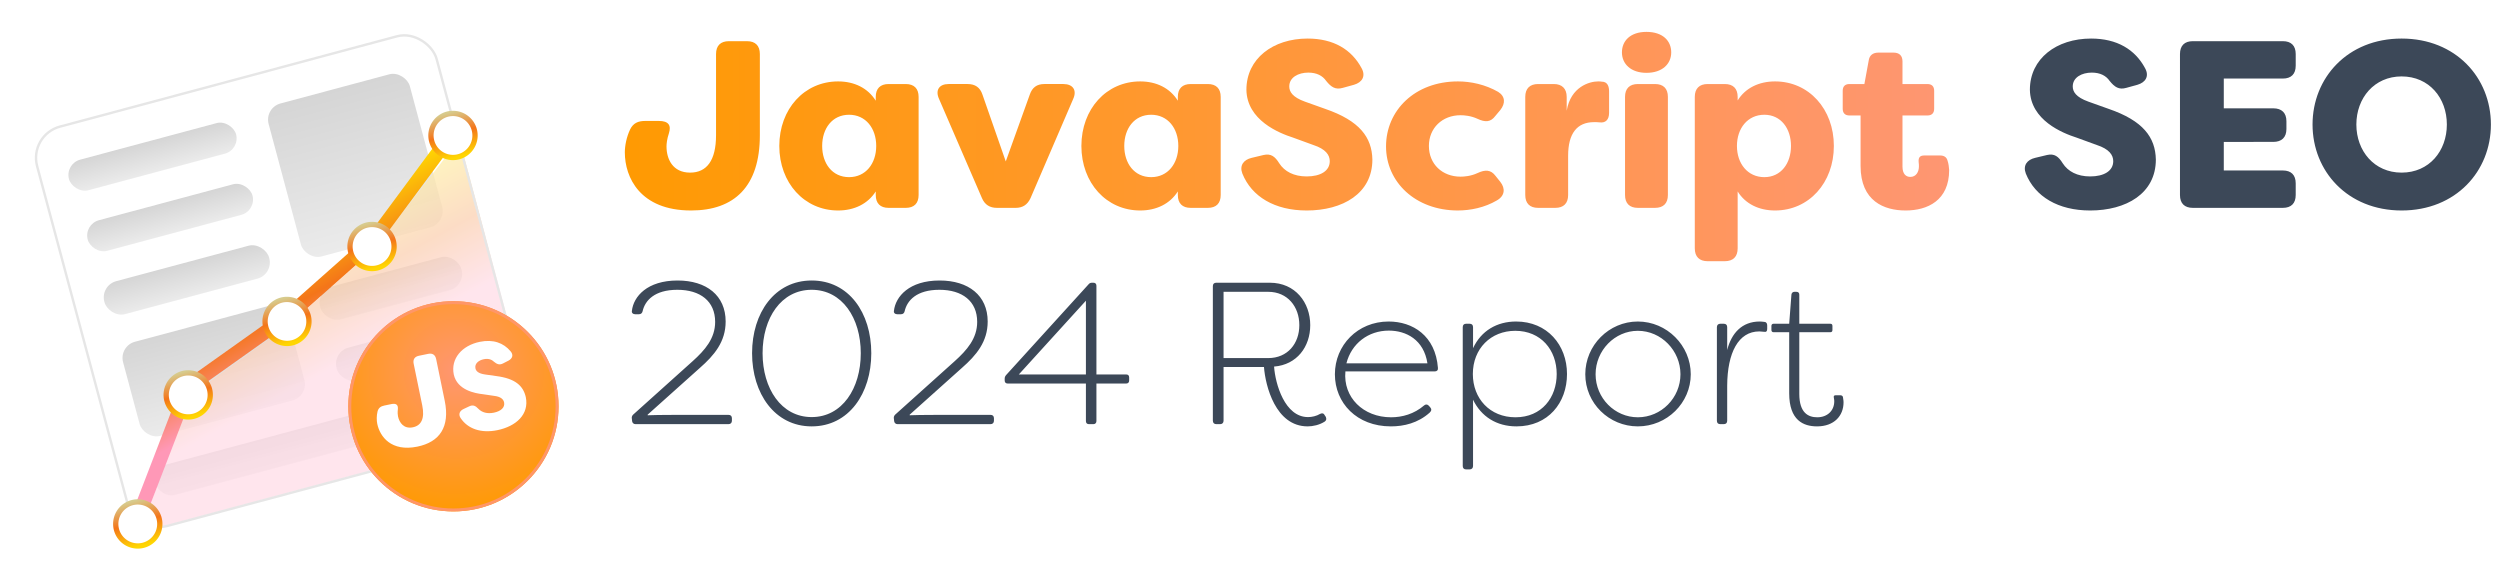 <svg xmlns="http://www.w3.org/2000/svg" fill="none" viewBox="0 0 890 201">
  <g filter="url(#a)">
    <g clip-path="url(#b)">
      <rect width="148.122" height="148.075" x="9.709" y="44.337" fill="#fff" rx="11.928" transform="rotate(-15 9.709 44.337)"/>
      <rect width="61.59" height="11.277" x="23.09" y="54.892" fill="url(#c)" rx="5.639" transform="rotate(-15 23.09 54.892)"/>
      <rect width="60.723" height="11.277" x="29.766" y="76.453" fill="url(#d)" rx="5.639" transform="rotate(-15 29.766 76.453)"/>
      <rect width="60.723" height="12.145" x="35.603" y="98.238" fill="url(#e)" rx="5.964" transform="rotate(-15 35.603 98.238)"/>
      <rect width="52.048" height="56.386" x="94.088" y="34.969" fill="url(#f)" rx="5.964" transform="rotate(-15 94.088 34.97)"/>
      <rect width="60.723" height="34.699" x="42.278" y="119.799" fill="url(#g)" rx="5.964" transform="rotate(-15 42.278 119.799)"/>
      <rect width="52.048" height="12.145" x="118.275" y="121.887" fill="url(#h)" rx="5.964" transform="rotate(-15 118.275 121.887)"/>
      <rect width="52.048" height="12.145" x="112.439" y="100.102" fill="url(#i)" rx="5.964" transform="rotate(-15 112.439 100.102)"/>
      <rect width="125.784" height="11.277" x="53.953" y="163.371" fill="url(#j)" rx="5.639" transform="rotate(-15 53.953 163.371)"/>
      <path fill="#fff" fill-opacity=".64" d="m133.146 85.29-30.256 26.829-34.942 25.038-18.122 48.993 127.383-34.132s9.782-2.139 11.47-5.062c1.687-2.923.27-7.031.27-7.031l-25.184-93.989-30.619 39.354Z"/>
      <path fill="url(#k)" fill-opacity=".25" d="m133.146 85.29-30.256 26.829-34.942 25.038-18.122 48.993 127.383-34.132s9.782-2.139 11.47-5.062c1.687-2.923.27-7.031.27-7.031l-25.184-93.989-30.619 39.354Z"/>
    </g>
    <rect width="147.254" height="147.208" x="10.24" y="44.644" stroke="#E6E6E6" stroke-width=".867" rx="11.494" transform="rotate(-15 10.24 44.644)"/>
  </g>
  <path stroke="url(#l)" stroke-linecap="round" stroke-width="4.937" d="m48.174 186.603 17.57-45.635a11.513 11.513 0 0 1 4.08-5.252l32.615-23.161 29.358-26.033c.597-.53 1.138-1.12 1.613-1.762l28.365-38.29"/>
  <g filter="url(#m)">
    <path fill="#fff" stroke="url(#n)" stroke-width="1.881" d="M50.993 192.076a7.845 7.845 0 1 0-4.062-15.154 7.845 7.845 0 0 0 4.062 15.154Z"/>
  </g>
  <g filter="url(#o)">
    <path fill="#fff" stroke="url(#p)" stroke-width="1.881" d="M68.974 146.129a7.844 7.844 0 1 0-4.06-15.153 7.844 7.844 0 0 0 4.06 15.153Z"/>
  </g>
  <g filter="url(#q)">
    <path fill="#fff" stroke="url(#r)" stroke-width="1.881" d="M104.175 119.962a7.843 7.843 0 0 0 5.546-9.607 7.843 7.843 0 0 0-9.606-5.546 7.844 7.844 0 0 0 4.06 15.153Z"/>
  </g>
  <g filter="url(#s)">
    <path fill="#fff" stroke="url(#t)" stroke-width="1.881" d="M134.473 93.286a7.844 7.844 0 1 0-4.062-15.153 7.844 7.844 0 0 0 4.062 15.153Z"/>
  </g>
  <g filter="url(#u)">
    <path fill="#fff" stroke="url(#v)" stroke-width="1.881" d="M163.296 53.752a7.843 7.843 0 0 0 5.546-9.607 7.844 7.844 0 1 0-5.546 9.607Z"/>
  </g>
  <g filter="url(#w)">
    <circle cx="161.424" cy="140.424" r="37.424" fill="url(#x)"/>
    <circle cx="161.424" cy="140.424" r="36.897" stroke="#FF9668" stroke-width="1.055"/>
  </g>
  <g filter="url(#y)">
    <path fill="url(#z)" d="M148.58 158.447c-9.308 1.915-13.336-3.558-14.276-8.125-.25-1.218-.268-2.847.098-4.373.324-1.29 1.157-1.87 2.418-2.129l2.523-.519c1.74-.358 2.466.308 2.292 1.886-.133 1.115-.041 2.003.057 2.481.475 2.305 2.116 4.552 5.291 3.899 3.044-.627 4.284-3.194 3.336-7.804l-3.052-14.832c-.313-1.523.344-2.519 1.866-2.832l3.306-.68c1.522-.314 2.518.343 2.831 1.865l3.052 14.832c1.924 9.352-1.826 14.702-9.742 16.331Zm28.512-5.866c-5.828 1.199-10.566-.456-13.131-4.326-.869-1.363-.301-2.567 1.106-3.22l2.067-.969c1.286-.582 2.142-.169 3.184.932 1.261 1.282 3.146 1.846 5.494 1.363 2.523-.519 4.014-1.869 3.647-3.652-.233-1.131-1.196-2.066-3.61-2.34l-3.974-.588c-2.737-.298-9.092-1.439-10.324-6.988-1.172-5.698 2.947-10.354 9.254-11.652 4.741-.975 8.458.346 10.992 3.406 1.078 1.274.615 2.548-.774 3.287l-1.928.986c-1.268.669-2.158.308-3.304-.635-.85-.822-2.053-1.164-3.576-.851-1.827.376-3.3 1.586-2.96 3.239.197.957.968 1.841 3.443 2.193l3.922.553c6.798.868 9.643 3.457 10.562 7.484 1.279 6.22-3.522 10.426-10.09 11.778Z"/>
  </g>
  <path fill="url(#A)" d="M246.009 74.933c-18.142 0-23.568-11.784-23.568-20.686 0-2.373.594-5.425 1.865-8.138 1.102-2.29 2.883-3.052 5.341-3.052h4.917c3.391 0 4.493 1.526 3.561 4.408-.679 2.035-.848 3.73-.848 4.663 0 4.493 2.204 9.325 8.393 9.325 5.934 0 9.24-4.323 9.24-13.31V19.236c0-2.967 1.611-4.578 4.578-4.578h6.443c2.967 0 4.578 1.61 4.578 4.578v28.909c0 18.226-9.071 26.789-24.5 26.789Zm52.363 0c-12.038 0-20.939-9.834-20.939-22.975 0-13.14 8.901-22.974 20.939-22.974 5.765 0 10.597 2.374 13.395 6.867v-1.356c0-2.967 1.611-4.578 4.578-4.578h6.103c2.968 0 4.578 1.61 4.578 4.578v34.927c0 2.967-1.61 4.578-4.578 4.578h-6.103c-2.967 0-4.578-1.61-4.578-4.578V68.15c-2.798 4.409-7.63 6.782-13.395 6.782Zm3.9-11.869c5.934 0 9.664-4.832 9.664-11.106 0-6.273-3.73-11.105-9.664-11.105-6.019 0-9.58 4.917-9.58 11.105 0 6.189 3.561 11.106 9.58 11.106ZM354.917 74c-2.543 0-4.324-1.102-5.341-3.476l-15.26-35.266c-1.441-3.137 0-5.341 3.391-5.341h6.782c2.629 0 4.409 1.187 5.257 3.73l8.308 23.822 8.562-23.822c.848-2.459 2.458-3.73 5.171-3.73h6.782c3.391 0 4.917 2.204 3.476 5.34L366.87 70.525c-1.102 2.374-2.797 3.476-5.341 3.476h-6.612Zm50.998.933c-12.039 0-20.94-9.834-20.94-22.975 0-13.14 8.901-22.974 20.94-22.974 5.764 0 10.597 2.374 13.394 6.867v-1.356c0-2.967 1.611-4.578 4.578-4.578h6.104c2.967 0 4.578 1.61 4.578 4.578v34.927c0 2.967-1.611 4.578-4.578 4.578h-6.104c-2.967 0-4.578-1.61-4.578-4.578V68.15c-2.797 4.409-7.63 6.782-13.394 6.782Zm3.899-11.869c5.935 0 9.665-4.832 9.665-11.106 0-6.273-3.73-11.105-9.665-11.105-6.019 0-9.579 4.917-9.579 11.105 0 6.189 3.56 11.106 9.579 11.106Zm55.358 11.869c-11.36 0-19.583-4.917-22.889-13.14-1.102-2.883.424-4.918 3.306-5.596l4.239-1.017c2.628-.594 4.069.508 5.595 2.967 1.865 2.882 5.171 4.663 9.749 4.663 4.917 0 8.223-1.95 8.223-5.426 0-2.204-1.441-4.324-5.849-5.765l-7.206-2.628c-5.002-1.61-16.447-6.188-16.616-17.04 0-11.105 9.495-18.226 21.787-18.226 9.241 0 15.684 3.9 19.244 10.597 1.526 2.797.17 5.001-2.713 5.85l-3.984 1.101c-2.628.763-4.154-.254-5.934-2.458-1.272-1.865-3.391-2.968-6.359-2.968-3.56 0-6.782 1.696-6.782 4.918 0 1.864 1.103 3.814 5.596 5.425l7.121 2.543c12.377 4.24 16.701 10.173 16.87 18.058 0 12.123-10.597 18.142-23.398 18.142Zm53.856 0c-15.174 0-25.602-10.174-25.602-22.805 0-12.801 10.258-23.144 25.602-23.144 4.578 0 9.75 1.102 14.327 3.73 2.544 1.611 2.628 4.07.763 6.443l-1.78 2.12c-1.695 2.289-3.645 2.289-6.358 1.017-2.374-1.102-4.747-1.272-6.019-1.272-6.528 0-11.275 4.578-11.275 10.936 0 6.443 4.747 10.936 11.275 10.936 1.272 0 3.645-.17 6.019-1.271 2.713-1.272 4.747-1.272 6.443 1.017l1.695 2.12c1.865 2.373 1.611 5.001-1.271 6.612-4.324 2.543-9.41 3.56-13.819 3.56ZM547.571 74c-2.967 0-4.578-1.61-4.578-4.578V34.495c0-2.967 1.611-4.578 4.578-4.578h5.595c2.883 0 4.578 1.61 4.578 4.578v4.917c1.441-8.563 8.139-10.428 11.191-10.428.084 0 1.102 0 1.271.085 2.204 0 2.628 1.865 2.628 3.476v7.63c0 2.543-1.356 3.645-3.306 3.39-.763-.084-1.356-.084-2.035-.084-6.103 0-9.24 4.069-9.24 11.953v13.988c0 2.967-1.611 4.578-4.578 4.578h-6.104Zm38.568-48.068c-5.51 0-8.731-3.136-8.731-7.29 0-4.07 2.967-7.291 8.731-7.291 5.85 0 8.817 3.221 8.817 7.29 0 4.155-3.221 7.291-8.817 7.291ZM583.088 74c-2.968 0-4.578-1.61-4.578-4.578V34.495c0-2.967 1.61-4.578 4.578-4.578h6.103c2.967 0 4.578 1.61 4.578 4.578v34.927c0 2.967-1.611 4.578-4.578 4.578h-6.103Zm24.836 18.99c-2.967 0-4.578-1.611-4.578-4.578V34.495c0-2.967 1.611-4.578 4.578-4.578h6.104c2.967 0 4.578 1.61 4.578 4.578v1.271c2.713-4.408 7.545-6.782 13.31-6.782 12.038 0 20.939 9.834 20.939 22.974s-8.901 22.975-20.939 22.975c-5.765 0-10.597-2.374-13.31-6.783v20.262c0 2.967-1.611 4.578-4.578 4.578h-6.104Zm20.177-29.926c5.934 0 9.495-4.917 9.495-11.106 0-6.188-3.561-11.105-9.495-11.105-5.935 0-9.75 4.832-9.75 11.105 0 6.274 3.815 11.106 9.75 11.106Zm50.287 11.869c-7.63 0-16.023-3.307-16.023-15.854V41.108h-3.984c-1.526 0-2.374-.848-2.374-2.374V32.29c0-1.525.848-2.373 2.374-2.373h5.341l1.526-8.308c.254-1.95 1.526-2.883 3.475-2.883h5.341c2.12 0 3.222 1.102 3.222 3.137v8.054h8.901c1.526 0 2.374.848 2.374 2.373v6.443c0 1.526-.848 2.374-2.374 2.374h-8.901v18.227c0 2.628 1.271 3.645 2.797 3.645 2.035 0 3.052-1.78 3.052-3.73 0-.424 0-.933-.085-1.441-.169-1.61.34-2.459 1.95-2.459h5.68c1.272 0 2.289.509 2.628 1.78.424 1.188.509 2.46.594 3.392 0 10.851-7.715 14.412-15.514 14.412Z"/>
  <path fill="#3C4858" d="M744.087 74.933c-11.36 0-19.583-4.917-22.89-13.14-1.102-2.883.424-4.918 3.307-5.596l4.238-1.017c2.628-.594 4.07.508 5.596 2.967 1.865 2.882 5.171 4.663 9.749 4.663 4.917 0 8.223-1.95 8.223-5.426 0-2.204-1.441-4.324-5.849-5.765l-7.206-2.628c-5.002-1.61-16.447-6.188-16.616-17.04 0-11.105 9.494-18.226 21.787-18.226 9.24 0 15.683 3.9 19.244 10.597 1.526 2.797.17 5.001-2.713 5.85l-3.984 1.101c-2.628.763-4.154-.254-5.935-2.458-1.271-1.865-3.391-2.968-6.358-2.968-3.56 0-6.782 1.696-6.782 4.918 0 1.864 1.102 3.814 5.595 5.425l7.122 2.543c12.377 4.24 16.7 10.173 16.87 18.058 0 12.123-10.597 18.142-23.398 18.142Zm68.607-46.966H791.67v10.597h17.633c2.967 0 4.663 1.61 4.663 4.578v2.797c0 2.967-1.696 4.578-4.663 4.578H791.67V60.69h21.024c2.967 0 4.578 1.611 4.578 4.578v4.154c0 2.967-1.611 4.578-4.578 4.578h-32.045c-2.967 0-4.578-1.61-4.578-4.578V19.235c0-2.967 1.611-4.578 4.578-4.578h32.045c2.967 0 4.578 1.61 4.578 4.578v4.154c0 2.967-1.611 4.578-4.578 4.578Zm42.278 46.966c-19.244 0-31.706-13.988-31.706-30.604s12.462-30.604 31.706-30.604c19.329 0 31.791 13.988 31.791 30.604s-12.462 30.604-31.791 30.604Zm0-13.48c9.834 0 16.107-7.714 16.107-17.124 0-9.41-6.273-17.125-16.107-17.125-9.749 0-16.107 7.715-16.107 17.125s6.358 17.124 16.107 17.124ZM226.251 151c-.647 0-1.151-.432-1.223-1.079l-.072-.719c-.144-.648 0-1.151.432-1.583l21.219-19.061c4.316-3.885 7.985-8.057 7.985-13.955 0-7.409-5.323-11.437-13.451-11.437-8.129 0-11.509 3.812-12.372 7.625-.144.647-.576 1.079-1.295 1.079h-1.367c-.791 0-1.295-.504-1.151-1.223.576-5.107 5.467-10.79 16.257-10.79 10.286 0 17.119 5.323 17.119 14.602 0 7.193-4.028 12.013-9.207 16.544l-18.558 16.616v.216c3.812-.144 9.782-.144 12.947-.144h15.825c.791 0 1.223.432 1.223 1.223v.863c0 .719-.432 1.223-1.223 1.223h-33.088Zm62.707.791c-13.163 0-21.219-11.724-21.219-26.039 0-14.386 8.056-25.895 21.219-25.895 13.236 0 21.22 11.509 21.22 25.895 0 14.315-7.984 26.039-21.22 26.039Zm0-3.309c10.862 0 17.479-10.214 17.479-22.73s-6.617-22.586-17.479-22.586c-10.861 0-17.479 10.07-17.479 22.586 0 12.516 6.618 22.73 17.479 22.73ZM319.536 151c-.647 0-1.151-.432-1.223-1.079l-.072-.719c-.143-.648 0-1.151.432-1.583l21.22-19.061c4.315-3.885 7.984-8.057 7.984-13.955 0-7.409-5.323-11.437-13.451-11.437s-11.509 3.812-12.372 7.625c-.144.647-.576 1.079-1.295 1.079h-1.367c-.791 0-1.294-.504-1.151-1.223.576-5.107 5.467-10.79 16.257-10.79 10.286 0 17.119 5.323 17.119 14.602 0 7.193-4.028 12.013-9.207 16.544l-18.558 16.616v.216c3.812-.144 9.783-.144 12.948-.144h15.824c.792 0 1.223.432 1.223 1.223v.863c0 .719-.431 1.223-1.223 1.223h-33.088Zm68.128 0c-.648 0-1.079-.36-1.079-1.079v-13.379h-27.838c-.719 0-1.079-.432-1.079-1.079v-.647c0-.504.144-.864.504-1.295l29.348-32.297c.359-.432.719-.576 1.294-.576h.432c.647 0 1.079.36 1.079 1.079v31.578h10.574c.719 0 1.079.36 1.079 1.079v1.079c0 .647-.36 1.079-1.079 1.079h-10.574v13.379c0 .647-.432 1.079-1.079 1.079h-1.582Zm-24.96-17.695h23.881V107.05l-23.881 26.255Zm102.806 18.486c-11.437 0-15.034-14.458-15.537-21.147h-14.386v19.133c0 .719-.432 1.223-1.223 1.223h-1.367c-.719 0-1.222-.432-1.222-1.223v-47.906c0-.791.431-1.223 1.222-1.223h19.062c9.063 0 14.386 7.05 14.386 15.106 0 7.697-4.747 14.098-12.875 14.746.431 6.186 3.812 17.982 12.084 17.982 1.367 0 3.021-.359 4.316-1.15.647-.288 1.223-.288 1.582.431l.432.647c.288.72.216 1.223-.36 1.655-1.87 1.223-4.244 1.726-6.114 1.726Zm-29.923-24.312h15.897c6.905 0 11.077-5.179 11.077-11.725 0-6.546-4.172-11.869-11.077-11.869h-15.897v23.594Zm59.56 24.312c-12.157 0-19.925-8.344-19.925-18.558 0-10.286 8.056-18.774 19.133-18.774 8.56 0 16.688 5.035 17.551 16.544.072.791-.359 1.223-1.15 1.223h-31.794c-.863 9.207 6.33 16.328 16.257 16.328 3.956 0 8.2-1.151 11.796-4.244.504-.431 1.151-.431 1.655.144l.503.576c.504.575.504 1.223-.216 1.87-4.172 3.74-9.207 4.891-13.81 4.891Zm-15.825-22.442h28.844c-1.295-8.416-7.553-11.653-13.739-11.653-7.337 0-13.307 4.604-15.105 11.653Zm42.638 37.763c-.791 0-1.222-.431-1.222-1.222v-49.417c0-.791.431-1.223 1.222-1.223h1.223c.792 0 1.223.432 1.223 1.223v7.481c2.877-6.186 8.488-9.495 15.321-9.495 11.078 0 18.127 8.344 18.127 18.702 0 10.214-6.69 18.63-17.983 18.63-7.121 0-12.588-3.524-15.465-9.495v23.594c0 .719-.431 1.222-1.223 1.222h-1.223Zm17.552-18.558c9.351 0 14.673-7.049 14.673-15.393 0-8.56-5.61-15.393-14.745-15.393-8.704 0-15.106 6.33-15.106 15.393 0 8.704 6.042 15.393 15.178 15.393Zm43.551 3.237c-10.286 0-18.702-8.272-18.702-18.558s8.416-18.774 18.702-18.774c10.358 0 18.846 8.56 18.846 18.774s-8.488 18.558-18.846 18.558Zm0-3.237c8.344 0 15.177-6.905 15.177-15.321s-6.833-15.465-15.177-15.465c-8.2 0-15.034 6.977-15.034 15.465s6.834 15.321 15.034 15.321ZM612.436 151c-.791 0-1.223-.432-1.223-1.223v-33.304c0-.719.432-1.223 1.223-1.223h1.223c.791 0 1.222.432 1.222 1.223v8.128c1.511-5.97 5.251-10.142 11.581-10.142.504 0 1.223.072 1.727.144.719.072.935.647.935 1.295v1.223c0 .791-.36 1.151-1.007 1.007-.648-.072-1.367-.144-1.799-.144-7.48 0-11.365 7.624-11.437 19.277v12.516c0 .791-.431 1.223-1.222 1.223h-1.223Zm34.445.791c-4.891 0-9.926-2.158-9.926-11.796v-21.723h-5.539c-.504 0-.791-.288-.791-.792v-1.438c0-.504.287-.792.791-.792h5.539l.791-10.358c.072-.647.503-1.007 1.079-1.007h.647c.72 0 1.079.36 1.079 1.007v10.358h11.006c.575 0 .791.288.791.792v1.438c0 .504-.216.792-.791.792h-11.006v21.938c0 6.834 3.237 8.344 6.402 8.344 3.525 0 6.042-2.301 6.042-5.682 0-.072 0-.719-.144-1.295-.143-.575.072-.863.648-.863h1.654c.432 0 .863.216.935.647.216 1.007.216 1.87.216 1.87 0 4.82-3.381 8.56-9.423 8.56Z"/>
  <defs>
    <linearGradient id="c" x1="53.885" x2="53.885" y1="54.892" y2="66.169" gradientUnits="userSpaceOnUse">
      <stop stop-color="#D5D5D5"/>
      <stop offset="1" stop-color="#EBEBEB"/>
    </linearGradient>
    <linearGradient id="d" x1="60.127" x2="60.127" y1="76.453" y2="87.73" gradientUnits="userSpaceOnUse">
      <stop stop-color="#D5D5D5"/>
      <stop offset="1" stop-color="#EBEBEB"/>
    </linearGradient>
    <linearGradient id="e" x1="65.965" x2="65.965" y1="98.238" y2="110.383" gradientUnits="userSpaceOnUse">
      <stop stop-color="#D5D5D5"/>
      <stop offset="1" stop-color="#EBEBEB"/>
    </linearGradient>
    <linearGradient id="f" x1="120.112" x2="120.112" y1="34.969" y2="91.355" gradientUnits="userSpaceOnUse">
      <stop stop-color="#D5D5D5"/>
      <stop offset="1" stop-color="#EBEBEB"/>
    </linearGradient>
    <linearGradient id="g" x1="72.64" x2="72.64" y1="119.799" y2="154.498" gradientUnits="userSpaceOnUse">
      <stop stop-color="#D5D5D5"/>
      <stop offset="1" stop-color="#EBEBEB"/>
    </linearGradient>
    <linearGradient id="h" x1="144.3" x2="144.3" y1="121.887" y2="134.032" gradientUnits="userSpaceOnUse">
      <stop stop-color="#D5D5D5"/>
      <stop offset="1" stop-color="#EBEBEB"/>
    </linearGradient>
    <linearGradient id="i" x1="138.464" x2="138.464" y1="100.102" y2="112.247" gradientUnits="userSpaceOnUse">
      <stop stop-color="#D5D5D5"/>
      <stop offset="1" stop-color="#EBEBEB"/>
    </linearGradient>
    <linearGradient id="j" x1="116.845" x2="116.845" y1="163.371" y2="174.648" gradientUnits="userSpaceOnUse">
      <stop stop-color="#D5D5D5"/>
      <stop offset="1" stop-color="#EBEBEB"/>
    </linearGradient>
    <linearGradient id="k" x1="72.129" x2="48.698" y1="152.91" y2="110.006" gradientUnits="userSpaceOnUse">
      <stop stop-color="#FF98B7"/>
      <stop offset=".484" stop-color="#F47519"/>
      <stop offset="1" stop-color="#FFD602"/>
    </linearGradient>
    <linearGradient id="l" x1="71.679" x2="48.248" y1="153.345" y2="110.441" gradientUnits="userSpaceOnUse">
      <stop stop-color="#FF98B7"/>
      <stop offset=".484" stop-color="#F47519"/>
      <stop offset="1" stop-color="#FFD602"/>
    </linearGradient>
    <linearGradient id="n" x1="46.123" x2="50.29" y1="176.631" y2="192.182" gradientUnits="userSpaceOnUse">
      <stop stop-color="#D7CB8D"/>
      <stop offset=".484" stop-color="#F47519"/>
      <stop offset="1" stop-color="#FFD602"/>
    </linearGradient>
    <linearGradient id="p" x1="64.104" x2="68.27" y1="130.684" y2="146.235" gradientUnits="userSpaceOnUse">
      <stop stop-color="#D7CB8D"/>
      <stop offset=".484" stop-color="#F47519"/>
      <stop offset="1" stop-color="#FFD602"/>
    </linearGradient>
    <linearGradient id="r" x1="99.305" x2="103.472" y1="104.517" y2="120.068" gradientUnits="userSpaceOnUse">
      <stop stop-color="#D7CB8D"/>
      <stop offset=".484" stop-color="#F47519"/>
      <stop offset="1" stop-color="#FFD602"/>
    </linearGradient>
    <linearGradient id="t" x1="129.603" x2="133.77" y1="77.841" y2="93.392" gradientUnits="userSpaceOnUse">
      <stop stop-color="#D7CB8D"/>
      <stop offset=".484" stop-color="#F47519"/>
      <stop offset="1" stop-color="#FFD602"/>
    </linearGradient>
    <linearGradient id="v" x1="158.426" x2="162.593" y1="38.307" y2="53.858" gradientUnits="userSpaceOnUse">
      <stop stop-color="#D7CB8D"/>
      <stop offset=".484" stop-color="#F47519"/>
      <stop offset="1" stop-color="#FFD602"/>
    </linearGradient>
    <linearGradient id="z" x1="133.433" x2="188.285" y1="149.834" y2="138.549" gradientUnits="userSpaceOnUse">
      <stop offset="1" stop-color="#fff"/>
    </linearGradient>
    <linearGradient id="A" x1="221" x2="890" y1="52.5" y2="52.5" gradientUnits="userSpaceOnUse">
      <stop stop-color="#FF9A02"/>
      <stop offset=".252" stop-color="#FF982A"/>
      <stop offset="1" stop-color="#FE94A1"/>
    </linearGradient>
    <filter id="a" width="204.234" height="204.201" x="-1.708" y="-2.009" color-interpolation-filters="sRGB" filterUnits="userSpaceOnUse">
      <feFlood flood-opacity="0" result="BackgroundImageFix"/>
      <feColorMatrix in="SourceAlpha" result="hardAlpha" values="0 0 0 0 0 0 0 0 0 0 0 0 0 0 0 0 0 0 127 0"/>
      <feOffset dy="3.408"/>
      <feGaussianBlur stdDeviation="5.709"/>
      <feComposite in2="hardAlpha" operator="out"/>
      <feColorMatrix values="0 0 0 0 0 0 0 0 0 0 0 0 0 0 0 0 0 0 0.15 0"/>
      <feBlend in2="BackgroundImageFix" result="effect1_dropShadow_261_48"/>
      <feBlend in="SourceGraphic" in2="effect1_dropShadow_261_48" result="shape"/>
    </filter>
    <filter id="m" width="25.779" height="25.779" x="36.074" y="173.661" color-interpolation-filters="sRGB" filterUnits="userSpaceOnUse">
      <feFlood flood-opacity="0" result="BackgroundImageFix"/>
      <feColorMatrix in="SourceAlpha" result="hardAlpha" values="0 0 0 0 0 0 0 0 0 0 0 0 0 0 0 0 0 0 127 0"/>
      <feOffset dy="2.051"/>
      <feGaussianBlur stdDeviation="2.051"/>
      <feColorMatrix values="0 0 0 0 0 0 0 0 0 0 0 0 0 0 0 0 0 0 0.15 0"/>
      <feBlend in2="BackgroundImageFix" result="effect1_dropShadow_261_48"/>
      <feBlend in="SourceGraphic" in2="effect1_dropShadow_261_48" result="shape"/>
    </filter>
    <filter id="o" width="25.779" height="25.779" x="54.054" y="127.714" color-interpolation-filters="sRGB" filterUnits="userSpaceOnUse">
      <feFlood flood-opacity="0" result="BackgroundImageFix"/>
      <feColorMatrix in="SourceAlpha" result="hardAlpha" values="0 0 0 0 0 0 0 0 0 0 0 0 0 0 0 0 0 0 127 0"/>
      <feOffset dy="2.051"/>
      <feGaussianBlur stdDeviation="2.051"/>
      <feColorMatrix values="0 0 0 0 0 0 0 0 0 0 0 0 0 0 0 0 0 0 0.15 0"/>
      <feBlend in2="BackgroundImageFix" result="effect1_dropShadow_261_48"/>
      <feBlend in="SourceGraphic" in2="effect1_dropShadow_261_48" result="shape"/>
    </filter>
    <filter id="q" width="25.779" height="25.779" x="89.255" y="101.547" color-interpolation-filters="sRGB" filterUnits="userSpaceOnUse">
      <feFlood flood-opacity="0" result="BackgroundImageFix"/>
      <feColorMatrix in="SourceAlpha" result="hardAlpha" values="0 0 0 0 0 0 0 0 0 0 0 0 0 0 0 0 0 0 127 0"/>
      <feOffset dy="2.051"/>
      <feGaussianBlur stdDeviation="2.051"/>
      <feColorMatrix values="0 0 0 0 0 0 0 0 0 0 0 0 0 0 0 0 0 0 0.15 0"/>
      <feBlend in2="BackgroundImageFix" result="effect1_dropShadow_261_48"/>
      <feBlend in="SourceGraphic" in2="effect1_dropShadow_261_48" result="shape"/>
    </filter>
    <filter id="s" width="25.779" height="25.779" x="119.553" y="74.871" color-interpolation-filters="sRGB" filterUnits="userSpaceOnUse">
      <feFlood flood-opacity="0" result="BackgroundImageFix"/>
      <feColorMatrix in="SourceAlpha" result="hardAlpha" values="0 0 0 0 0 0 0 0 0 0 0 0 0 0 0 0 0 0 127 0"/>
      <feOffset dy="2.051"/>
      <feGaussianBlur stdDeviation="2.051"/>
      <feColorMatrix values="0 0 0 0 0 0 0 0 0 0 0 0 0 0 0 0 0 0 0.15 0"/>
      <feBlend in2="BackgroundImageFix" result="effect1_dropShadow_261_48"/>
      <feBlend in="SourceGraphic" in2="effect1_dropShadow_261_48" result="shape"/>
    </filter>
    <filter id="u" width="25.779" height="25.779" x="148.377" y="35.337" color-interpolation-filters="sRGB" filterUnits="userSpaceOnUse">
      <feFlood flood-opacity="0" result="BackgroundImageFix"/>
      <feColorMatrix in="SourceAlpha" result="hardAlpha" values="0 0 0 0 0 0 0 0 0 0 0 0 0 0 0 0 0 0 127 0"/>
      <feOffset dy="2.051"/>
      <feGaussianBlur stdDeviation="2.051"/>
      <feColorMatrix values="0 0 0 0 0 0 0 0 0 0 0 0 0 0 0 0 0 0 0.15 0"/>
      <feBlend in2="BackgroundImageFix" result="effect1_dropShadow_261_48"/>
      <feBlend in="SourceGraphic" in2="effect1_dropShadow_261_48" result="shape"/>
    </filter>
    <filter id="w" width="103.118" height="103.117" x="109.865" y="93.085" color-interpolation-filters="sRGB" filterUnits="userSpaceOnUse">
      <feFlood flood-opacity="0" result="BackgroundImageFix"/>
      <feColorMatrix in="SourceAlpha" result="hardAlpha" values="0 0 0 0 0 0 0 0 0 0 0 0 0 0 0 0 0 0 127 0"/>
      <feOffset dy="4.219"/>
      <feGaussianBlur stdDeviation="7.067"/>
      <feComposite in2="hardAlpha" operator="out"/>
      <feColorMatrix values="0 0 0 0 0 0 0 0 0 0 0 0 0 0 0 0 0 0 0.15 0"/>
      <feBlend in2="BackgroundImageFix" result="effect1_dropShadow_261_48"/>
      <feBlend in="SourceGraphic" in2="effect1_dropShadow_261_48" result="shape"/>
    </filter>
    <filter id="y" width="59.069" height="42.78" x="130.027" y="118.707" color-interpolation-filters="sRGB" filterUnits="userSpaceOnUse">
      <feFlood flood-opacity="0" result="BackgroundImageFix"/>
      <feBlend in="SourceGraphic" in2="BackgroundImageFix" result="shape"/>
      <feColorMatrix in="SourceAlpha" result="hardAlpha" values="0 0 0 0 0 0 0 0 0 0 0 0 0 0 0 0 0 0 127 0"/>
      <feOffset dy=".553"/>
      <feGaussianBlur stdDeviation=".553"/>
      <feComposite in2="hardAlpha" k2="-1" k3="1" operator="arithmetic"/>
      <feColorMatrix values="0 0 0 0 0 0 0 0 0 0 0 0 0 0 0 0 0 0 0.22 0"/>
      <feBlend in2="shape" result="effect1_innerShadow_261_48"/>
    </filter>
    <radialGradient id="x" cx="0" cy="0" r="1" gradientTransform="rotate(91.162 18.552 143.54) scale(49.956)" gradientUnits="userSpaceOnUse">
      <stop stop-color="#FF9671"/>
      <stop offset="1" stop-color="#FF9A04"/>
    </radialGradient>
    <clipPath id="b">
      <rect width="148.122" height="148.075" x="9.709" y="44.337" fill="#fff" rx="11.928" transform="rotate(-15 9.709 44.337)"/>
    </clipPath>
  </defs>
</svg>
